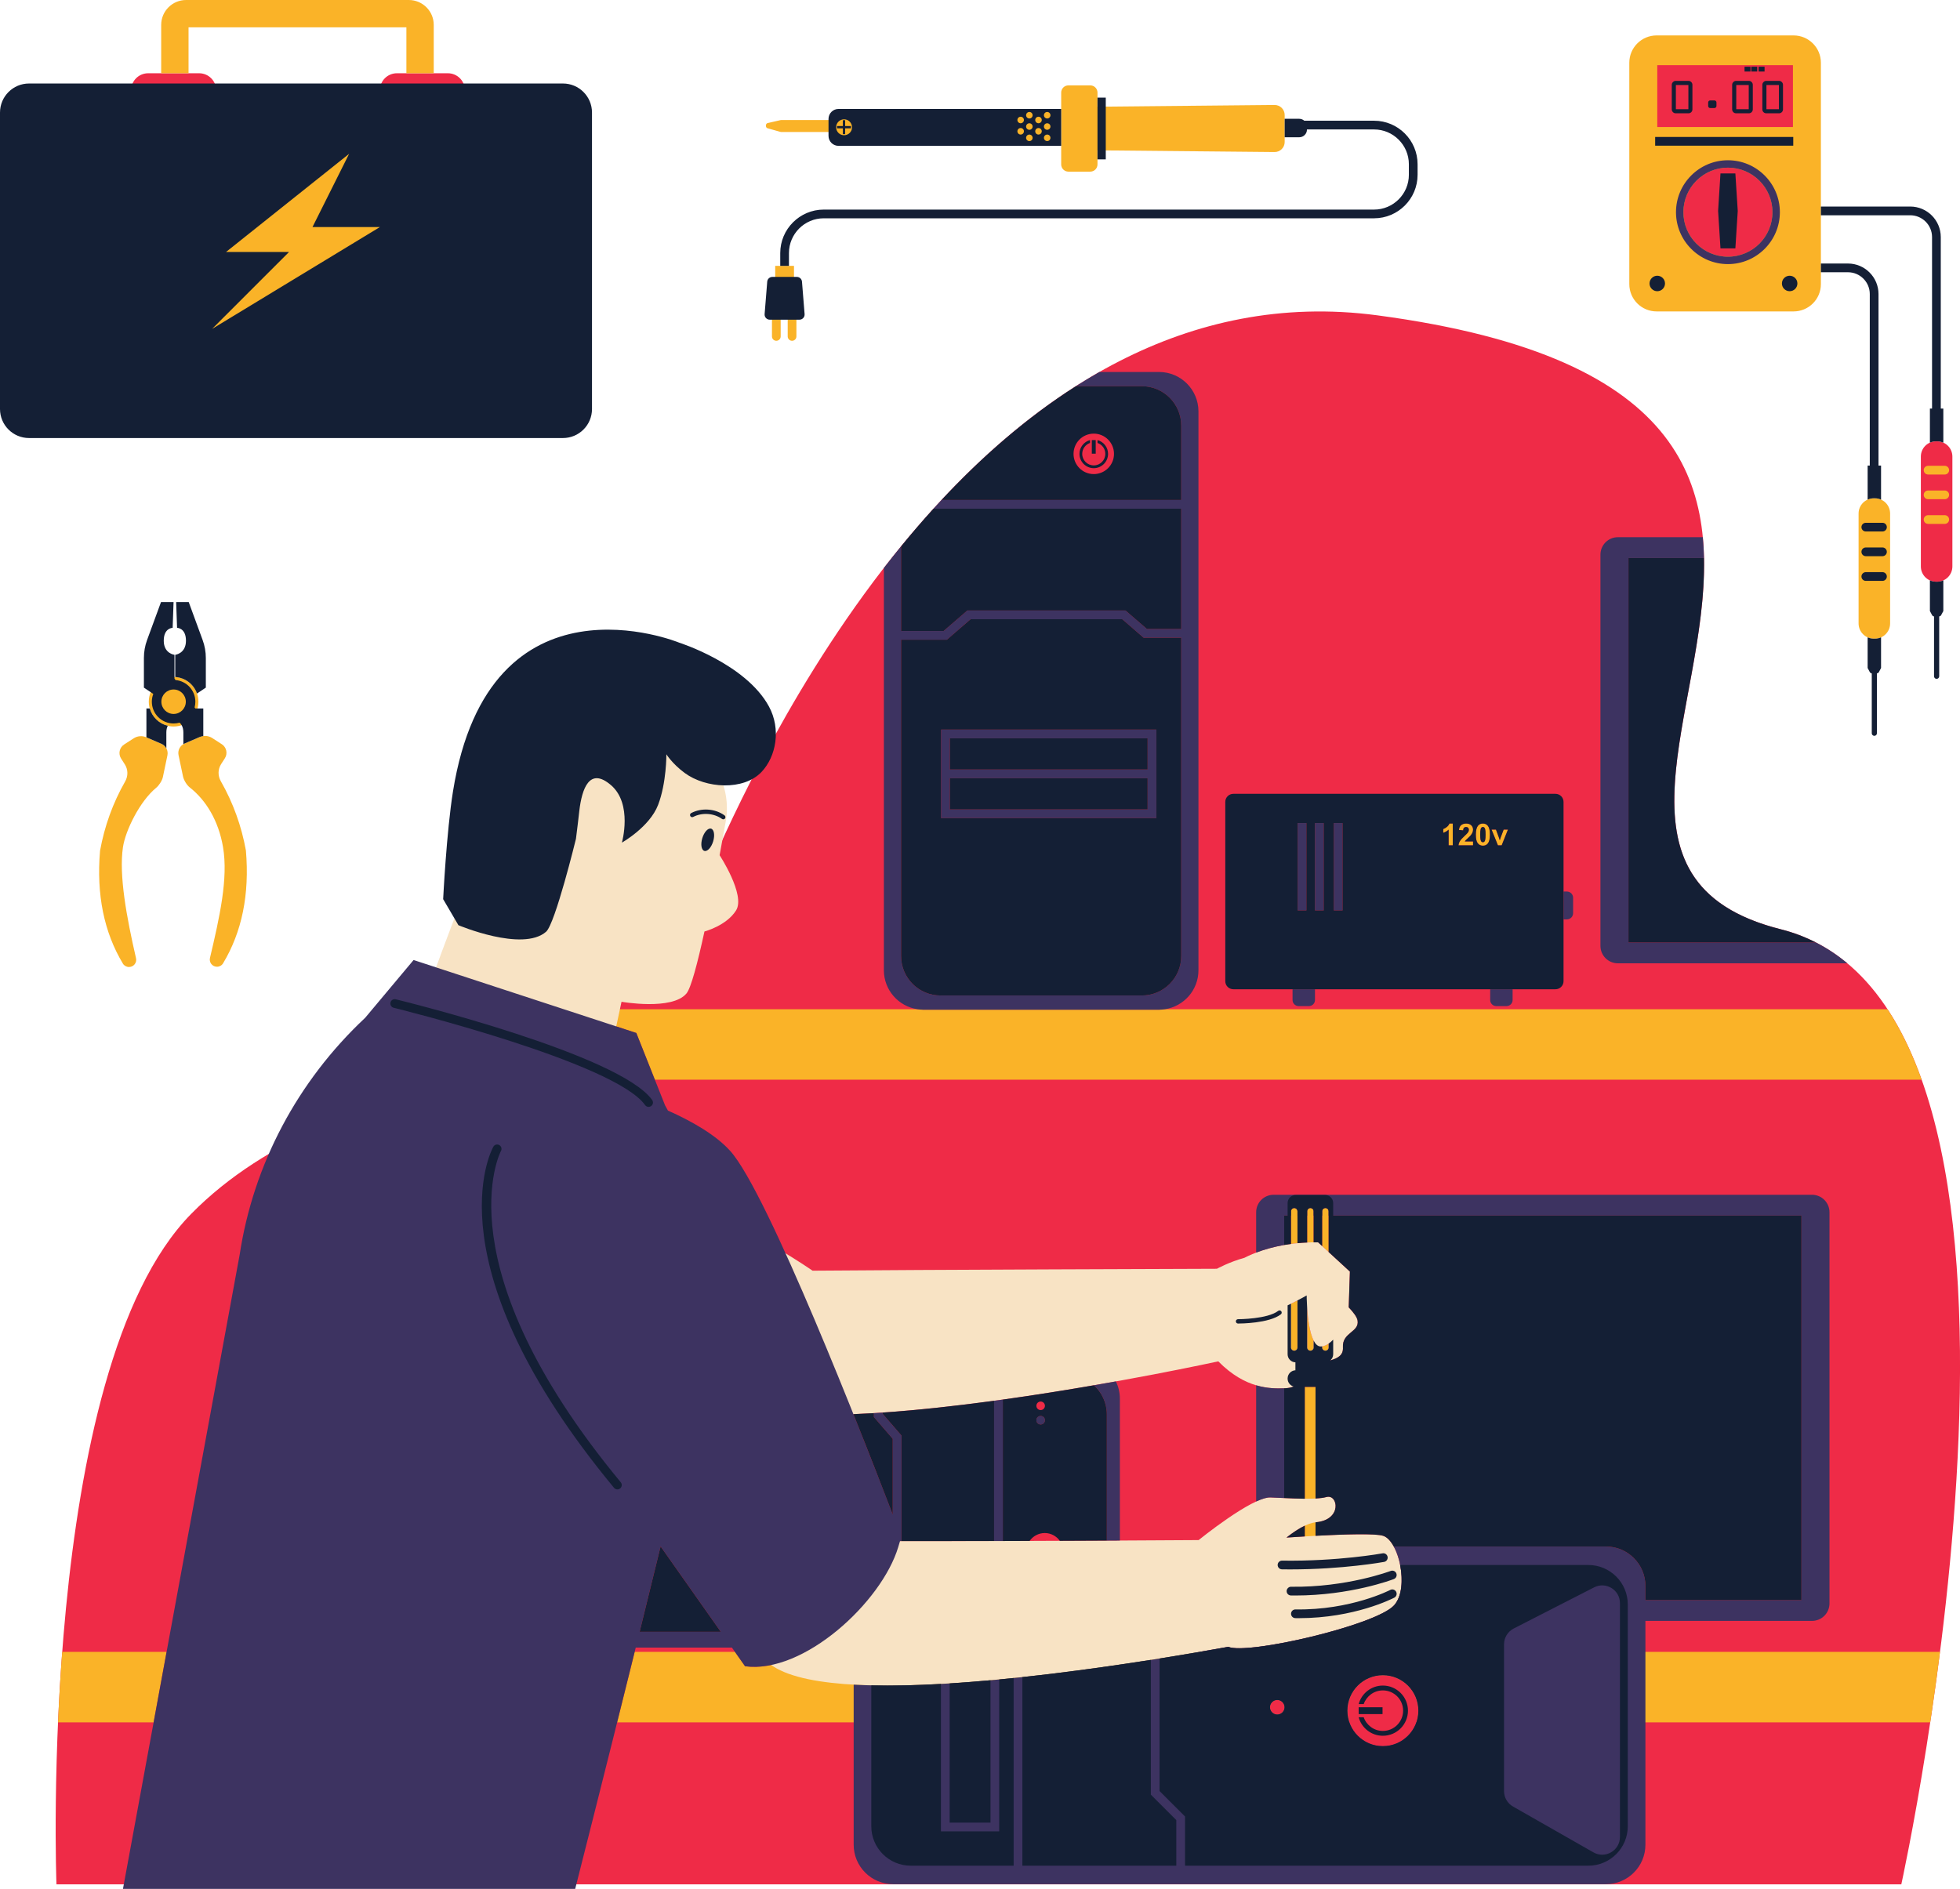 <?xml version="1.0" encoding="UTF-8"?><svg xmlns="http://www.w3.org/2000/svg" xmlns:xlink="http://www.w3.org/1999/xlink" height="475.1" preserveAspectRatio="xMidYMid meet" version="1.0" viewBox="0.0 0.0 492.9 475.1" width="492.9" zoomAndPan="magnify"><defs><clipPath id="a"><path d="M 14 15 L 492.91 15 L 492.91 474 L 14 474 Z M 14 15"/></clipPath><clipPath id="b"><path d="M 30 40 L 465 40 L 465 475.129 L 30 475.129 Z M 30 40"/></clipPath></defs><g><g clip-path="url(#a)" id="change1_1"><path d="M 434.539 65.668 C 427.758 65.668 422.242 60.152 422.242 53.371 C 422.242 46.59 427.758 41.074 434.539 41.074 C 441.32 41.074 446.836 46.59 446.836 53.371 C 446.836 60.152 441.32 65.668 434.539 65.668 Z M 99.812 30.684 L 112.633 30.684 C 114.992 30.684 116.906 28.77 116.906 26.406 L 116.906 22.703 C 116.906 20.34 114.992 18.426 112.633 18.426 L 99.812 18.426 C 97.449 18.426 95.535 20.34 95.535 22.703 L 95.535 26.406 C 95.535 28.77 97.449 30.684 99.812 30.684 Z M 37.258 30.684 L 50.078 30.684 C 52.441 30.684 54.355 28.77 54.355 26.406 L 54.355 22.703 C 54.355 20.34 52.441 18.426 50.078 18.426 L 37.258 18.426 C 34.895 18.426 32.98 20.34 32.98 22.703 L 32.98 26.406 C 32.98 28.77 34.895 30.684 37.258 30.684 Z M 486.887 146.32 L 487.152 146.32 C 489.27 146.32 490.984 144.602 490.984 142.484 L 490.984 114.84 C 490.984 112.723 489.27 111.008 487.152 111.008 L 486.887 111.008 C 484.77 111.008 483.055 112.723 483.055 114.84 L 483.055 142.484 C 483.055 144.602 484.77 146.32 486.887 146.32 Z M 447.785 233.738 C 368.895 213.898 506.164 100.617 346.418 79.324 C 249.789 66.449 193.48 184.539 179.273 216.547 C 152.887 275.988 86.75 265.906 48.027 305.391 C 9.305 344.875 14.199 473.992 14.199 473.992 L 478.141 473.992 C 478.141 473.992 526.672 253.578 447.785 233.738 Z M 451.98 33.047 L 415.672 33.047 L 415.672 15.293 L 451.98 15.293 L 451.98 33.047" fill="#ef2b47"/></g><g id="change2_1"><path d="M 102.812 0 L 46.801 0 C 43.34 0 40.535 2.805 40.535 6.266 L 40.535 18.426 L 47.414 18.426 L 47.414 6.879 L 102.199 6.879 L 102.199 18.426 L 109.078 18.426 L 109.078 6.266 C 109.078 2.805 106.273 0 102.812 0 Z M 330.668 401.246 L 333.23 395.273 L 330.828 389.297 L 330.828 348.852 L 328.125 348.852 L 328.125 389.297 L 325.727 395.273 L 328.289 401.246 Z M 330.355 312.492 L 330.355 304.668 C 330.355 304.223 329.992 303.859 329.547 303.859 L 329.531 303.859 C 329.086 303.859 328.723 304.223 328.723 304.668 L 328.723 312.531 C 328.852 312.527 328.977 312.527 329.105 312.523 C 329.398 312.512 329.695 312.504 329.988 312.504 C 330.109 312.5 330.234 312.496 330.355 312.492 Z M 325.969 312.734 C 326.074 312.727 326.184 312.707 326.289 312.699 L 326.289 304.668 C 326.289 304.223 325.93 303.859 325.48 303.859 L 325.465 303.859 C 325.02 303.859 324.656 304.223 324.656 304.668 L 324.656 312.891 C 324.836 312.867 325.012 312.852 325.188 312.828 C 325.449 312.797 325.707 312.766 325.969 312.734 Z M 334.125 304.668 C 334.125 304.223 333.766 303.859 333.316 303.859 L 333.301 303.859 C 332.855 303.859 332.492 304.223 332.492 304.668 L 332.492 313.43 L 334.125 314.934 Z M 328.723 328.941 L 328.723 338.938 C 328.723 339.387 329.086 339.746 329.531 339.746 L 329.547 339.746 C 329.992 339.746 330.355 339.387 330.355 338.938 L 330.355 337.207 C 330.098 336.707 329.875 336.102 329.688 335.438 C 329.125 333.441 328.852 330.906 328.723 328.938 Z M 324.656 338.938 C 324.656 339.387 325.02 339.746 325.465 339.746 L 325.48 339.746 C 325.93 339.746 326.289 339.387 326.289 338.938 L 326.289 327.113 C 326.203 327.156 326.109 327.203 326.02 327.25 C 325.895 327.316 325.77 327.379 325.637 327.445 C 325.441 327.547 325.234 327.648 325.02 327.754 C 324.941 327.793 324.863 327.832 324.781 327.871 C 324.738 327.895 324.699 327.914 324.656 327.934 Z M 333.316 339.746 C 333.766 339.746 334.125 339.387 334.125 338.938 L 334.125 337.965 C 333.594 338.34 333.047 338.578 332.492 338.648 L 332.492 338.938 C 332.492 339.387 332.855 339.746 333.301 339.746 Z M 416.77 31.953 L 450.887 31.953 L 450.887 16.391 L 416.77 16.391 Z M 445.738 53.371 C 445.738 47.184 440.723 42.172 434.539 42.172 C 428.352 42.172 423.336 47.184 423.336 53.371 C 423.336 59.559 428.352 64.57 434.539 64.57 C 440.723 64.57 445.738 59.559 445.738 53.371 Z M 409.738 71.465 L 409.738 15.781 C 409.738 11.988 412.812 8.91 416.609 8.91 L 451.043 8.91 C 454.84 8.91 457.918 11.988 457.918 15.781 L 457.918 71.465 C 457.918 75.262 454.84 78.336 451.043 78.336 L 416.609 78.336 C 412.812 78.336 409.738 75.262 409.738 71.465 Z M 484.875 119.359 L 489.062 119.359 C 489.672 119.359 490.16 118.871 490.16 118.262 C 490.16 117.656 489.672 117.168 489.062 117.168 L 484.875 117.168 C 484.27 117.168 483.777 117.656 483.777 118.262 C 483.777 118.871 484.27 119.359 484.875 119.359 Z M 489.062 123.379 L 484.875 123.379 C 484.27 123.379 483.777 123.867 483.777 124.473 C 483.777 125.078 484.27 125.57 484.875 125.57 L 489.062 125.57 C 489.672 125.57 490.16 125.078 490.16 124.473 C 490.16 123.867 489.672 123.379 489.062 123.379 Z M 489.062 129.586 L 484.875 129.586 C 484.27 129.586 483.777 130.078 483.777 130.684 C 483.777 131.289 484.27 131.781 484.875 131.781 L 489.062 131.781 C 489.672 131.781 490.16 131.289 490.16 130.684 C 490.16 130.078 489.672 129.586 489.062 129.586 Z M 471.227 160.652 L 471.488 160.652 C 473.605 160.652 475.324 158.934 475.324 156.816 L 475.324 129.172 C 475.324 127.055 473.605 125.34 471.488 125.34 L 471.227 125.34 C 469.109 125.34 467.395 127.055 467.395 129.172 L 467.395 156.816 C 467.395 158.934 469.109 160.652 471.227 160.652 Z M 40.586 187.09 L 36.773 185.449 C 35.746 185.008 34.57 185.105 33.633 185.711 L 31.223 187.262 C 30.031 188.027 29.688 189.613 30.453 190.805 L 31.387 192.262 C 32.223 193.559 32.246 195.207 31.48 196.551 C 28.371 202 26.281 207.816 25.16 213.992 C 24.215 225.094 26.184 234.523 30.902 242.379 C 31.223 242.918 31.816 243.238 32.441 243.238 C 33.605 243.238 34.465 242.164 34.207 241.031 C 31.82 230.664 29.883 220.129 30.918 213.117 C 31.543 208.902 35.145 201.547 39.289 198.145 C 40.004 197.555 40.77 196.363 40.961 195.457 L 42.102 190.008 C 42.352 188.801 41.719 187.578 40.586 187.09 Z M 55.52 196.48 C 54.754 195.141 54.777 193.492 55.613 192.191 L 56.547 190.738 C 57.312 189.547 56.969 187.961 55.777 187.195 L 53.367 185.641 C 52.43 185.039 51.254 184.941 50.227 185.383 L 46.414 187.023 C 45.281 187.512 44.648 188.73 44.898 189.938 L 46.027 195.32 C 46.219 196.246 46.98 197.492 47.727 198.074 C 51.824 201.293 54.953 206.441 56.082 213.051 C 57.43 220.941 55.227 230.699 52.805 240.953 C 52.535 242.086 53.395 243.172 54.559 243.172 C 55.188 243.172 55.777 242.852 56.098 242.312 C 60.816 234.457 62.789 225.023 61.84 213.922 C 60.719 207.75 58.629 201.93 55.52 196.48 Z M 49.895 176.508 C 49.895 173.062 47.102 170.27 43.656 170.27 C 40.211 170.27 37.418 173.062 37.418 176.508 C 37.418 179.953 40.211 182.746 43.656 182.746 C 47.102 182.746 49.895 179.953 49.895 176.508 Z M 199.188 85.719 C 199.793 85.719 200.281 85.23 200.281 84.621 L 200.281 77.605 C 200.281 77 199.793 76.512 199.188 76.512 C 198.582 76.512 198.09 77 198.09 77.605 L 198.09 84.621 C 198.09 85.23 198.582 85.719 199.188 85.719 Z M 194.133 77.605 L 194.133 84.621 C 194.133 85.23 194.621 85.719 195.227 85.719 C 195.832 85.719 196.324 85.23 196.324 84.621 L 196.324 77.605 C 196.324 77 195.832 76.512 195.227 76.512 C 194.621 76.512 194.133 77 194.133 77.605 Z M 199.672 66.871 L 194.949 66.871 L 194.949 72.43 L 199.672 72.43 Z M 268.684 43.172 L 274.184 43.172 C 275.184 43.172 275.996 42.359 275.996 41.359 L 275.996 37.816 L 320.523 38.242 C 321.926 38.258 323.07 37.125 323.07 35.723 L 323.07 28.926 C 323.07 27.527 321.926 26.395 320.523 26.406 L 275.996 26.836 L 275.996 23.289 C 275.996 22.289 275.184 21.477 274.184 21.477 L 268.684 21.477 C 267.68 21.477 266.867 22.289 266.867 23.289 L 266.867 41.359 C 266.867 42.359 267.68 43.172 268.684 43.172 Z M 193.008 32.258 L 196.262 33.172 C 196.34 33.195 196.422 33.207 196.504 33.207 L 209.371 33.207 L 209.371 30.195 L 196.48 30.195 C 196.414 30.195 196.348 30.199 196.281 30.215 L 193.027 30.961 C 192.477 31.086 192.461 32.105 193.008 32.258 Z M 14.594 433.234 L 38.633 433.234 L 41.895 415.508 L 15.645 415.508 C 15.18 421.691 14.84 427.645 14.594 433.234 Z M 319.375 429.438 C 319.375 430.445 320.199 431.27 321.203 431.27 C 322.211 431.27 323.035 430.445 323.035 429.438 C 323.035 428.43 322.211 427.609 321.203 427.609 C 320.199 427.609 319.375 428.43 319.375 429.438 Z M 202.617 415.508 L 487.879 415.508 C 487.086 421.758 486.25 427.699 485.418 433.234 L 356.188 433.234 C 356.508 432.312 356.691 431.328 356.691 430.297 C 356.691 425.367 352.691 421.371 347.762 421.371 C 342.828 421.371 338.832 425.367 338.832 430.297 C 338.832 431.328 339.016 432.312 339.336 433.234 L 155.199 433.234 C 156.609 427.598 158.094 421.633 159.609 415.508 L 184.82 415.508 L 187.363 419.121 C 192.16 419.777 197.48 418.285 202.617 415.508 Z M 164.688 271.586 L 483.258 271.586 C 480.918 265.012 478.078 259.047 474.672 253.859 L 292.953 253.859 C 292.465 253.93 291.969 253.98 291.461 253.98 L 232.203 253.98 C 231.699 253.98 231.203 253.93 230.715 253.859 L 147.566 253.859 C 146.918 254.285 146.262 254.695 145.605 255.109 L 160.023 259.832 Z M 377.641 212.629 L 379.211 208.68 L 378.137 208.68 L 377.383 210.695 C 377.344 210.809 377.309 210.918 377.273 211.031 C 377.258 211.086 377.223 211.199 377.164 211.367 L 376.949 210.695 L 376.203 208.68 L 375.105 208.68 L 376.699 212.629 Z M 372.238 209.938 C 372.238 210.578 372.273 211.02 372.336 211.258 C 372.402 211.5 372.48 211.656 372.578 211.738 C 372.68 211.816 372.789 211.855 372.918 211.855 C 373.043 211.855 373.156 211.816 373.258 211.734 C 373.355 211.656 373.43 211.512 373.484 211.301 C 373.559 211.035 373.594 210.578 373.594 209.938 C 373.594 209.301 373.562 208.859 373.496 208.621 C 373.434 208.379 373.352 208.219 373.254 208.141 C 373.156 208.059 373.043 208.02 372.918 208.02 C 372.789 208.02 372.676 208.059 372.578 208.141 C 372.48 208.219 372.402 208.363 372.348 208.574 C 372.277 208.844 372.238 209.301 372.238 209.938 Z M 371.633 212.109 C 371.309 211.703 371.145 210.977 371.145 209.93 C 371.145 208.902 371.324 208.16 371.68 207.711 C 371.977 207.336 372.387 207.152 372.918 207.152 C 373.445 207.152 373.859 207.34 374.156 207.719 C 374.512 208.164 374.688 208.906 374.688 209.938 C 374.688 210.973 374.512 211.715 374.152 212.164 C 373.855 212.539 373.445 212.723 372.918 212.723 C 372.387 212.723 371.957 212.52 371.633 212.109 Z M 368.309 210.277 C 367.723 210.82 367.332 211.258 367.133 211.586 C 366.934 211.914 366.816 212.262 366.773 212.629 L 370.441 212.629 L 370.441 211.66 L 368.363 211.66 C 368.418 211.566 368.488 211.469 368.578 211.367 C 368.668 211.27 368.875 211.066 369.207 210.766 C 369.535 210.465 369.766 210.23 369.891 210.07 C 370.082 209.828 370.223 209.594 370.309 209.371 C 370.398 209.148 370.441 208.914 370.441 208.672 C 370.441 208.238 370.285 207.875 369.98 207.586 C 369.672 207.297 369.25 207.152 368.711 207.152 C 368.219 207.152 367.809 207.277 367.48 207.527 C 367.156 207.777 366.961 208.191 366.898 208.766 L 367.941 208.871 C 367.961 208.566 368.035 208.348 368.164 208.215 C 368.293 208.086 368.465 208.02 368.684 208.02 C 368.906 208.02 369.078 208.082 369.203 208.207 C 369.328 208.332 369.391 208.512 369.391 208.746 C 369.391 208.957 369.32 209.168 369.176 209.383 C 369.07 209.539 368.781 209.84 368.309 210.277 Z M 364.301 212.629 L 365.344 212.629 L 365.344 207.152 L 364.496 207.152 C 364.379 207.484 364.156 207.773 363.84 208.023 C 363.52 208.273 363.223 208.441 362.949 208.531 L 362.949 209.48 C 363.469 209.312 363.918 209.047 364.301 208.688 Z M 88.777 39.184 L 87.113 37.836 L 53.707 64.48 L 70.039 64.48 L 52.566 81.953 L 53.91 83.664 L 99.457 56.023 L 80.359 56.023 Z M 212.27 34.566 C 213.676 34.566 214.82 33.422 214.82 32.016 C 214.82 30.609 213.676 29.465 212.27 29.465 C 210.863 29.465 209.719 30.609 209.719 32.016 C 209.719 33.422 210.863 34.566 212.27 34.566 Z M 256.676 34.395 C 257.43 34.395 258.043 33.781 258.043 33.023 C 258.043 32.973 258.02 32.926 258.012 32.871 C 258.25 33.066 258.535 33.195 258.863 33.195 C 259.246 33.195 259.59 33.035 259.84 32.785 C 259.824 32.867 259.789 32.941 259.789 33.023 C 259.789 33.781 260.402 34.395 261.156 34.395 C 261.914 34.395 262.527 33.781 262.527 33.023 C 262.527 32.973 262.504 32.926 262.496 32.871 C 262.73 33.066 263.02 33.195 263.348 33.195 C 264.102 33.195 264.715 32.582 264.715 31.828 C 264.715 31.07 264.102 30.457 263.348 30.457 C 262.594 30.457 261.977 31.07 261.977 31.828 C 261.977 31.879 262.004 31.926 262.008 31.977 C 261.773 31.785 261.484 31.656 261.156 31.656 C 260.777 31.656 260.434 31.816 260.184 32.066 C 260.199 31.988 260.234 31.91 260.234 31.828 C 260.234 31.07 259.617 30.457 258.863 30.457 C 258.109 30.457 257.492 31.07 257.492 31.828 C 257.492 31.879 257.52 31.926 257.523 31.977 C 257.289 31.785 257 31.656 256.676 31.656 C 255.922 31.656 255.305 32.27 255.305 33.023 C 255.305 33.781 255.922 34.395 256.676 34.395 Z M 256.676 31.551 C 257.43 31.551 258.043 30.938 258.043 30.184 C 258.043 30.129 258.02 30.086 258.012 30.031 C 258.25 30.223 258.535 30.355 258.863 30.355 C 259.246 30.355 259.59 30.195 259.84 29.941 C 259.824 30.023 259.789 30.098 259.789 30.184 C 259.789 30.938 260.402 31.551 261.156 31.551 C 261.914 31.551 262.527 30.938 262.527 30.184 C 262.527 30.129 262.504 30.086 262.496 30.031 C 262.73 30.223 263.02 30.355 263.348 30.355 C 264.102 30.355 264.715 29.742 264.715 28.984 C 264.715 28.23 264.102 27.617 263.348 27.617 C 262.594 27.617 261.977 28.23 261.977 28.984 C 261.977 29.039 262.004 29.086 262.008 29.137 C 261.773 28.945 261.484 28.812 261.156 28.812 C 260.777 28.812 260.434 28.973 260.184 29.227 C 260.199 29.145 260.234 29.07 260.234 28.984 C 260.234 28.23 259.617 27.617 258.863 27.617 C 258.109 27.617 257.492 28.23 257.492 28.984 C 257.492 29.039 257.52 29.086 257.523 29.137 C 257.289 28.945 257 28.812 256.676 28.812 C 255.922 28.812 255.305 29.43 255.305 30.184 C 255.305 30.938 255.922 31.551 256.676 31.551 Z M 258.863 33.301 C 258.109 33.301 257.492 33.914 257.492 34.668 C 257.492 35.422 258.109 36.039 258.863 36.039 C 259.617 36.039 260.234 35.422 260.234 34.668 C 260.234 33.914 259.617 33.301 258.863 33.301 Z M 264.715 34.668 C 264.715 35.422 264.102 36.039 263.348 36.039 C 262.594 36.039 261.977 35.422 261.977 34.668 C 261.977 33.914 262.594 33.301 263.348 33.301 C 264.102 33.301 264.715 33.914 264.715 34.668" fill="#fab328"/></g><g id="change3_1"><path d="M 350.598 403.793 C 346.027 408.832 313.699 416.324 308.887 414.242 C 281.289 419.23 211.711 430.352 194.461 419.164 C 172.801 405.117 178.633 380.824 178.633 380.824 C 204.66 357.703 219.094 387.609 219.094 387.609 C 238.461 387.746 281.23 387.516 301.426 387.391 C 301.426 387.391 314.867 376.496 319.484 376.66 C 324.098 376.824 330.641 377.367 333.566 376.559 C 336.488 375.746 337.605 382.25 330.992 382.902 C 328.684 383.129 326.098 384.734 323.523 386.758 C 332.59 386.148 345.379 385.48 347.875 386.328 C 351.82 387.668 354.48 399.508 350.598 403.793 Z M 149.848 282.117 L 107.195 250.062 C 107.195 250.062 131.766 181.57 139.559 176.414 C 144.246 173.309 159.742 179.688 171.336 185.258 C 179.383 189.125 184.043 197.988 182.52 206.566 C 182.047 209.234 181.523 212.133 180.969 215.117 C 180.973 215.121 187.523 225.113 185.113 228.992 C 182.703 232.863 177.172 234.301 177.156 234.305 C 175.43 242.246 173.773 248.523 172.633 249.895 C 169.031 254.23 156.301 251.984 156.301 251.984 Z M 334.125 338.938 C 334.125 339.387 333.766 339.746 333.316 339.746 L 333.301 339.746 C 332.855 339.746 332.492 339.387 332.492 338.938 L 332.492 338.668 C 332.551 338.66 332.613 338.645 332.672 338.633 C 332.723 338.621 332.773 338.613 332.824 338.598 C 333.008 338.551 333.188 338.488 333.367 338.406 C 333.41 338.387 333.449 338.367 333.492 338.344 C 333.652 338.266 333.816 338.172 333.977 338.066 C 334.008 338.043 334.043 338.023 334.078 338 C 334.094 337.992 334.109 337.98 334.125 337.969 Z M 329.547 339.746 L 329.531 339.746 C 329.086 339.746 328.723 339.387 328.723 338.938 L 328.723 328.941 C 328.898 331.562 329.324 335.199 330.355 337.207 L 330.355 338.938 C 330.355 339.387 329.992 339.746 329.547 339.746 Z M 326.289 338.938 C 326.289 339.387 325.93 339.746 325.48 339.746 L 325.465 339.746 C 325.02 339.746 324.656 339.387 324.656 338.938 L 324.656 327.934 C 324.66 327.934 324.664 327.93 324.664 327.93 C 325.262 327.641 325.801 327.367 326.285 327.113 C 326.285 327.113 326.289 327.113 326.289 327.113 Z M 306.375 342.43 C 313.188 349.355 319.512 349.379 323.285 349.191 C 327.062 349 327.656 346.387 330.109 344.102 C 332.562 341.816 337.961 342.734 337.723 338.91 C 337.484 335.094 341.93 335.125 341.395 332.121 C 341.246 331.289 340.414 330.152 339.176 328.848 L 339.473 319.855 L 331.488 312.504 C 324.867 312.344 318 313.789 312.961 316.379 C 309.078 317.453 306.035 319.141 306.035 319.141 C 306.027 319.141 230.215 319.391 204.344 319.625 C 204.344 319.625 146.051 279.059 142.062 313.398 C 140.5 326.867 158.52 337.848 180.637 351.52 C 202.75 365.188 306.375 342.43 306.375 342.43" fill="#f8e3c4"/></g><g clip-path="url(#b)" id="change4_1"><path d="M 160.859 410.457 C 160.848 410.508 160.836 410.559 160.82 410.605 C 162.586 403.473 164.375 396.184 166.129 388.977 L 181.262 410.457 Z M 226.336 387.645 C 226.461 387.645 226.574 387.645 226.699 387.645 L 226.699 361.098 L 221.965 355.625 L 221.965 355.316 C 221.23 355.363 220.5 355.414 219.773 355.457 L 219.773 356.441 L 224.508 361.914 L 224.508 380.98 C 217.188 361.852 193.074 299.945 183.629 289.496 C 180.059 285.543 174.234 282.145 167.969 279.348 C 167.516 278.516 167.254 278.051 167.254 278.051 L 160.023 259.832 L 104.008 241.48 L 91.836 256.012 C 74.82 271.949 63.719 292.906 60.27 315.609 L 30.926 475.129 L 144.648 475.129 C 144.648 475.129 151.836 446.914 159.887 414.391 C 159.883 414.402 159.883 414.414 159.879 414.426 L 184.059 414.426 L 182.891 412.77 L 187.363 419.121 C 202.094 421.137 221.746 402.984 225.895 389.125 Z M 434.539 42.172 C 440.723 42.172 445.738 47.184 445.738 53.371 C 445.738 59.559 440.723 64.57 434.539 64.57 C 428.352 64.57 423.336 59.559 423.336 53.371 C 423.336 47.184 428.352 42.172 434.539 42.172 Z M 434.539 66.434 C 441.742 66.434 447.602 60.574 447.602 53.371 C 447.602 46.168 441.742 40.309 434.539 40.309 C 427.336 40.309 421.477 46.168 421.477 53.371 C 421.477 60.574 427.336 66.434 434.539 66.434 Z M 402.477 237.918 L 402.477 139.52 C 402.477 137.094 404.441 135.125 406.867 135.125 L 428.223 135.125 C 428.391 136.859 428.484 138.609 428.523 140.367 L 409.523 140.367 L 409.523 237.07 L 456.668 237.07 C 459.496 238.516 462.121 240.273 464.559 242.309 L 406.867 242.309 C 404.441 242.309 402.477 240.344 402.477 237.918 Z M 347.762 439.227 C 342.828 439.227 338.832 435.23 338.832 430.297 C 338.832 425.367 342.828 421.371 347.762 421.371 C 352.691 421.371 356.691 425.367 356.691 430.297 C 356.691 435.23 352.691 439.227 347.762 439.227 Z M 321.203 431.27 C 320.199 431.27 319.375 430.445 319.375 429.438 C 319.375 428.43 320.199 427.609 321.203 427.609 C 322.211 427.609 323.035 428.43 323.035 429.438 C 323.035 430.445 322.211 431.27 321.203 431.27 Z M 455.688 300.531 L 320.289 300.531 C 317.863 300.531 315.898 302.5 315.898 304.922 L 315.898 315.074 C 318.074 314.246 320.461 313.598 322.949 313.16 L 322.949 305.773 L 324.656 305.773 L 324.656 304.668 C 324.656 304.223 325.02 303.859 325.465 303.859 L 325.48 303.859 C 325.93 303.859 326.289 304.223 326.289 304.668 L 326.289 305.773 L 328.723 305.773 L 328.723 304.668 C 328.723 304.223 329.086 303.859 329.531 303.859 L 329.547 303.859 C 329.992 303.859 330.355 304.223 330.355 304.668 L 330.355 305.773 L 332.492 305.773 L 332.492 304.668 C 332.492 304.223 332.855 303.859 333.301 303.859 L 333.316 303.859 C 333.766 303.859 334.125 304.223 334.125 304.668 L 334.125 305.773 L 453.027 305.773 L 453.027 402.477 L 413.789 402.477 L 413.789 398.934 C 413.789 393.453 409.348 389.008 403.863 389.008 L 350.504 389.008 C 352.473 392.613 353.305 398.844 351.48 402.477 L 351.461 402.477 C 351.215 402.957 350.941 403.414 350.598 403.793 C 350.457 403.949 350.289 404.105 350.098 404.262 C 350.008 404.34 349.895 404.418 349.789 404.496 C 349.68 404.578 349.578 404.66 349.457 404.742 C 349.305 404.848 349.129 404.953 348.957 405.059 C 348.863 405.117 348.781 405.172 348.684 405.23 C 348.469 405.355 348.234 405.48 347.996 405.609 C 347.926 405.645 347.859 405.684 347.785 405.723 C 347.512 405.863 347.223 406.008 346.922 406.148 C 346.871 406.172 346.828 406.195 346.781 406.219 C 346.453 406.371 346.105 406.527 345.746 406.684 C 345.723 406.691 345.699 406.703 345.672 406.715 C 345.301 406.875 344.91 407.035 344.512 407.199 C 344.492 407.203 344.477 407.211 344.461 407.215 C 344.055 407.379 343.637 407.539 343.207 407.703 C 332.016 411.891 312.539 415.82 308.887 414.242 C 287.926 418.031 242.754 425.355 214.68 423.758 L 214.68 464.016 C 214.68 469.496 219.121 473.941 224.605 473.941 L 403.863 473.941 C 409.348 473.941 413.789 469.496 413.789 464.016 L 413.789 407.715 L 455.688 407.715 C 458.113 407.715 460.078 405.75 460.078 403.324 L 460.078 304.922 C 460.078 302.5 458.113 300.531 455.688 300.531 Z M 319.484 376.66 C 318.574 376.625 317.32 377.027 315.898 377.684 L 315.898 348.457 C 318.664 349.277 321.086 349.285 322.949 349.207 L 322.949 376.812 C 321.734 376.758 320.555 376.695 319.484 376.66 Z M 337.621 229.004 L 335.438 229.004 L 335.438 207.031 L 337.621 207.031 Z M 332.879 229.004 L 330.691 229.004 L 330.691 207.031 L 332.879 207.031 Z M 328.531 229.004 L 326.344 229.004 L 326.344 207.031 L 328.531 207.031 Z M 394.039 231.266 L 393.199 231.266 L 393.199 224.254 L 394.039 224.254 C 394.906 224.254 395.605 224.957 395.605 225.82 L 395.605 229.699 C 395.605 230.562 394.906 231.266 394.039 231.266 Z M 374.75 251.547 L 374.75 248.961 C 374.75 248.918 374.762 248.879 374.766 248.836 L 380.379 248.836 C 380.383 248.879 380.391 248.918 380.391 248.961 L 380.391 251.547 C 380.391 252.387 379.707 253.07 378.863 253.07 L 376.277 253.07 C 375.434 253.07 374.75 252.387 374.75 251.547 Z M 325.051 251.547 L 325.051 248.961 C 325.051 248.918 325.059 248.879 325.062 248.836 L 330.68 248.836 C 330.684 248.879 330.691 248.918 330.691 248.961 L 330.691 251.547 C 330.691 252.387 330.008 253.07 329.164 253.07 L 326.578 253.07 C 325.734 253.07 325.051 252.387 325.051 251.547 Z M 261.703 356.164 C 262.297 356.164 262.777 356.645 262.777 357.238 C 262.777 357.828 262.297 358.309 261.703 358.309 C 261.109 358.309 260.629 357.828 260.629 357.238 C 260.629 356.645 261.109 356.164 261.703 356.164 Z M 249.992 387.629 L 249.992 352.348 C 250.727 352.246 251.461 352.148 252.188 352.047 L 252.188 387.625 C 251.453 387.625 250.723 387.629 249.992 387.629 Z M 278.348 387.52 L 278.348 355.777 C 278.348 352.871 277.094 350.266 275.102 348.449 C 277 348.125 278.84 347.797 280.621 347.48 C 281.258 348.789 281.625 350.254 281.625 351.809 L 281.625 387.5 C 280.547 387.508 279.453 387.516 278.348 387.52 Z M 288.602 193.559 L 238.855 193.559 L 238.855 185.711 L 288.602 185.711 Z M 288.602 203.598 L 238.855 203.598 L 238.855 195.75 L 288.602 195.75 Z M 290.797 195.75 L 290.797 183.52 L 236.664 183.52 L 236.664 205.789 L 290.797 205.789 Z M 226.605 160.914 L 238.117 160.914 L 244.086 155.754 L 282.223 155.754 L 287.602 160.406 L 297.059 160.406 L 297.059 240.48 C 297.059 245.965 292.613 250.406 287.133 250.406 L 236.531 250.406 C 231.051 250.406 226.605 245.965 226.605 240.48 Z M 230.715 253.859 C 231.203 253.93 231.699 253.98 232.203 253.98 L 291.461 253.98 C 291.969 253.98 292.465 253.93 292.953 253.859 C 297.727 253.137 301.387 249.027 301.387 244.055 L 301.387 103.492 C 301.387 98.008 296.945 93.566 291.461 93.566 L 276.5 93.566 C 274.488 94.711 272.504 95.895 270.555 97.141 L 287.133 97.141 C 292.613 97.141 297.059 101.582 297.059 107.066 L 297.059 125.766 L 236.766 125.766 C 236.09 126.492 235.41 127.223 234.742 127.957 L 297.059 127.957 L 297.059 158.211 L 288.418 158.211 L 283.039 153.562 L 243.27 153.562 L 237.301 158.723 L 226.605 158.723 L 226.605 137.414 C 225.133 139.219 223.691 141.035 222.277 142.859 L 222.277 244.055 C 222.277 249.027 225.941 253.137 230.715 253.859" fill="#3d3361"/></g><g id="change5_1"><path d="M 162.219 277.961 C 162.434 278.262 162.77 278.422 163.113 278.422 C 163.332 278.422 163.555 278.355 163.75 278.215 C 164.242 277.863 164.355 277.18 164.004 276.688 C 155.844 265.242 101.82 251.922 99.523 251.359 C 98.934 251.215 98.344 251.578 98.199 252.168 C 98.055 252.754 98.414 253.348 99.004 253.492 C 99.559 253.629 154.523 267.172 162.219 277.961 Z M 349.621 399.926 C 349.527 399.98 339.691 405.059 325.785 404.832 C 325.777 404.832 325.773 404.832 325.766 404.832 C 325.168 404.832 324.68 405.312 324.672 405.91 C 324.66 406.516 325.145 407.016 325.754 407.023 C 326.047 407.027 326.34 407.031 326.629 407.031 C 340.637 407.031 350.23 402.082 350.641 401.871 C 351.176 401.59 351.383 400.926 351.105 400.391 C 350.82 399.855 350.16 399.645 349.621 399.926 Z M 351.156 395.777 C 350.938 395.215 350.305 394.934 349.738 395.148 C 349.629 395.188 338.672 399.328 324.676 399.129 C 324.117 399.105 323.57 399.605 323.562 400.211 C 323.551 400.816 324.035 401.312 324.641 401.324 C 325 401.328 325.359 401.332 325.711 401.332 C 339.602 401.332 350.074 397.367 350.527 397.195 C 351.09 396.977 351.371 396.344 351.156 395.777 Z M 322.398 392.559 C 321.801 392.559 321.312 393.039 321.305 393.637 C 321.297 394.242 321.777 394.742 322.383 394.75 C 323.082 394.762 323.773 394.766 324.453 394.766 C 337.773 394.766 347.969 392.898 348.074 392.879 C 348.672 392.77 349.062 392.199 348.953 391.602 C 348.844 391.004 348.266 390.605 347.676 390.723 C 347.566 390.746 336.488 392.766 322.414 392.559 C 322.41 392.559 322.406 392.559 322.398 392.559 Z M 125.98 289.516 C 126.273 288.984 126.082 288.32 125.555 288.023 C 125.023 287.73 124.355 287.922 124.062 288.453 C 123.395 289.648 108.273 318.457 154.414 374.246 C 154.633 374.508 154.945 374.641 155.262 374.641 C 155.508 374.641 155.758 374.559 155.961 374.391 C 156.426 374.004 156.492 373.312 156.105 372.848 C 111.039 318.359 125.824 289.797 125.98 289.516 Z M 322.211 329.832 C 322.027 329.59 321.68 329.547 321.441 329.734 C 318.766 331.805 311.539 331.828 311.344 331.828 C 311.34 331.828 311.34 331.828 311.34 331.828 C 311.035 331.828 310.793 332.07 310.789 332.371 C 310.789 332.676 311.035 332.922 311.34 332.922 C 311.344 332.922 311.352 332.922 311.363 332.922 C 311.934 332.922 319.176 332.879 322.113 330.602 C 322.352 330.414 322.395 330.07 322.211 329.832 Z M 333.23 342.68 C 333.359 342.68 333.488 342.668 333.609 342.645 C 333.488 342.668 333.359 342.68 333.23 342.68 Z M 333.824 342.582 C 333.867 342.57 333.91 342.559 333.949 342.547 C 333.91 342.559 333.867 342.57 333.824 342.582 Z M 334.223 342.414 C 334.23 342.41 334.238 342.402 334.25 342.398 C 334.238 342.402 334.23 342.41 334.223 342.414 Z M 335.27 305.773 L 453.027 305.773 L 453.027 402.477 L 413.789 402.477 L 413.789 398.934 C 413.789 393.453 409.348 389.008 403.863 389.008 L 350.504 389.008 C 350.578 389.145 350.645 389.293 350.715 389.434 C 349.938 387.863 348.957 386.699 347.875 386.328 C 346.008 385.695 338.359 385.91 330.828 386.312 L 330.828 382.926 C 330.883 382.918 330.938 382.906 330.992 382.902 C 337.605 382.25 336.488 375.746 333.566 376.559 C 332.848 376.758 331.906 376.871 330.828 376.934 L 330.828 348.852 L 328.125 348.852 L 328.125 376.988 C 326.465 376.973 324.672 376.895 322.949 376.812 L 322.949 349.207 C 323.059 349.199 323.18 349.195 323.285 349.191 C 324.09 349.152 324.746 348.996 325.309 348.762 C 324.445 348.512 323.809 347.727 323.809 346.781 L 323.809 346.738 C 323.809 345.598 324.734 344.672 325.879 344.672 L 325.77 344.672 L 325.77 342.68 L 325.848 342.68 C 324.723 342.68 323.809 341.77 323.809 340.645 L 323.809 328.34 C 324.145 328.18 324.469 328.023 324.781 327.871 C 324.738 327.895 324.699 327.914 324.656 327.934 L 324.656 338.938 C 324.656 339.387 325.02 339.746 325.465 339.746 L 325.48 339.746 C 325.93 339.746 326.289 339.387 326.289 338.938 L 326.289 327.113 C 326.203 327.156 326.109 327.203 326.02 327.25 C 327.594 326.441 328.602 325.848 328.602 325.848 C 328.602 325.848 328.605 327.156 328.723 328.941 L 328.723 338.938 C 328.723 339.387 329.086 339.746 329.531 339.746 L 329.547 339.746 C 329.992 339.746 330.355 339.387 330.355 338.938 L 330.355 337.207 C 330.812 338.098 331.383 338.672 332.105 338.691 C 332.234 338.695 332.363 338.688 332.492 338.668 L 332.492 338.938 C 332.492 339.387 332.855 339.746 333.301 339.746 L 333.316 339.746 C 333.766 339.746 334.125 339.387 334.125 338.938 L 334.125 337.969 C 334.516 337.695 334.898 337.355 335.27 336.977 L 335.27 340.645 C 335.27 341.277 334.977 341.832 334.523 342.207 C 336.332 341.656 337.852 340.977 337.723 338.91 C 337.484 335.094 341.93 335.125 341.395 332.121 C 341.246 331.289 340.414 330.152 339.176 328.848 L 339.473 319.855 L 335.27 315.984 L 334.125 314.934 L 334.125 304.668 C 334.125 304.223 333.766 303.859 333.316 303.859 L 333.301 303.859 C 332.855 303.859 332.492 304.223 332.492 304.668 L 332.492 313.43 L 331.488 312.504 C 330.988 312.492 330.488 312.496 329.988 312.504 C 330.109 312.5 330.234 312.496 330.355 312.492 L 330.355 304.668 C 330.355 304.223 329.992 303.859 329.547 303.859 L 329.531 303.859 C 329.086 303.859 328.723 304.223 328.723 304.668 L 328.723 312.531 C 328.852 312.527 328.977 312.527 329.105 312.523 C 328.055 312.559 327.008 312.625 325.969 312.734 C 326.074 312.727 326.184 312.707 326.289 312.699 L 326.289 304.668 C 326.289 304.223 325.93 303.859 325.48 303.859 L 325.465 303.859 C 325.02 303.859 324.656 304.223 324.656 304.668 L 324.656 312.891 C 324.836 312.867 325.012 312.852 325.188 312.828 C 325.012 312.852 324.84 312.875 324.664 312.898 C 324.09 312.977 323.516 313.059 322.949 313.16 L 322.949 305.773 L 323.809 305.773 L 323.809 302.617 C 323.809 301.488 324.723 300.578 325.848 300.578 L 333.23 300.578 C 334.355 300.578 335.27 301.488 335.27 302.617 Z M 170.773 161.641 C 170.773 161.641 123.074 142.023 113.914 199.078 C 112.289 209.215 111.445 226.172 111.445 226.172 L 115.281 232.719 C 115.281 232.719 131.398 239.535 137.328 234.371 C 139.625 232.371 144.84 211 144.84 211 C 145.246 207.969 145.512 205.402 145.688 203.922 C 146.34 198.484 148.199 192.781 153.672 197.512 C 159.145 202.242 156.398 211.949 156.398 211.949 C 156.398 211.949 163.363 208.027 165.5 202.457 C 167.637 196.887 167.582 189.734 167.582 189.734 C 167.582 189.734 169.059 192.117 172.172 194.418 C 177.484 198.348 186.992 198.941 191.512 194.172 C 195.207 190.27 196.445 183.371 193.375 177.707 C 187.547 166.953 170.773 161.641 170.773 161.641 Z M 173.82 204.516 C 173.551 204.656 173.445 204.988 173.586 205.258 C 173.727 205.527 174.059 205.629 174.328 205.488 C 176.555 204.324 179.531 204.527 181.566 205.988 C 181.664 206.059 181.773 206.094 181.887 206.094 C 182.055 206.094 182.223 206.012 182.332 205.863 C 182.508 205.617 182.453 205.277 182.203 205.098 C 179.812 203.383 176.441 203.145 173.82 204.516 Z M 179.352 211.621 C 179.812 210.074 179.574 208.648 178.816 208.434 C 178.059 208.223 177.07 209.301 176.609 210.852 C 176.145 212.398 176.383 213.824 177.141 214.039 C 177.898 214.25 178.887 213.168 179.352 211.621 Z M 95.535 57.117 L 78.582 57.117 L 87.797 38.691 L 56.844 63.383 L 72.688 63.383 L 53.34 82.73 Z M 141.57 110.184 L 7.305 110.184 C 3.27 110.184 0 106.914 0 102.879 L 0 28.309 C 0 24.277 3.27 21.004 7.305 21.004 L 141.57 21.004 C 145.605 21.004 148.875 24.277 148.875 28.309 L 148.875 102.879 C 148.875 106.914 145.605 110.184 141.57 110.184 Z M 443.754 16.789 L 442.258 16.789 L 442.258 17.988 L 443.754 17.988 Z M 441.906 16.789 L 440.41 16.789 L 440.41 17.988 L 441.906 17.988 Z M 440.211 16.789 L 438.715 16.789 L 438.715 17.988 L 440.211 17.988 Z M 444.223 27.469 L 447.367 27.469 L 447.367 21.387 L 444.223 21.387 Z M 443.488 20.641 C 443.684 20.441 443.918 20.344 444.188 20.344 L 447.402 20.344 C 447.672 20.344 447.898 20.441 448.094 20.641 C 448.289 20.836 448.387 21.07 448.387 21.34 L 448.387 27.508 C 448.387 27.781 448.289 28.016 448.094 28.211 C 447.898 28.402 447.664 28.5 447.391 28.5 L 444.188 28.5 C 443.91 28.5 443.676 28.402 443.48 28.211 C 443.289 28.016 443.195 27.781 443.195 27.508 L 443.195 21.34 C 443.195 21.07 443.293 20.836 443.488 20.641 Z M 436.633 27.469 L 439.773 27.469 L 439.773 21.387 L 436.633 21.387 Z M 435.891 28.211 C 435.699 28.016 435.602 27.781 435.602 27.508 L 435.602 21.34 C 435.602 21.07 435.699 20.836 435.898 20.641 C 436.094 20.441 436.324 20.344 436.598 20.344 L 439.812 20.344 C 440.078 20.344 440.309 20.441 440.504 20.641 C 440.695 20.836 440.793 21.07 440.793 21.34 L 440.793 27.508 C 440.793 27.781 440.695 28.016 440.504 28.211 C 440.309 28.402 440.074 28.5 439.801 28.5 L 436.598 28.5 C 436.316 28.5 436.082 28.402 435.891 28.211 Z M 430.086 27.18 L 431.141 27.18 C 431.281 27.18 431.406 27.129 431.504 27.023 C 431.605 26.922 431.656 26.797 431.656 26.652 L 431.656 25.777 C 431.656 25.633 431.605 25.512 431.504 25.41 C 431.398 25.312 431.281 25.262 431.141 25.262 L 430.098 25.262 C 429.949 25.262 429.824 25.312 429.723 25.41 C 429.621 25.512 429.57 25.633 429.57 25.777 L 429.57 26.664 C 429.57 26.805 429.617 26.926 429.719 27.027 C 429.82 27.129 429.941 27.18 430.086 27.18 Z M 421.449 27.469 L 424.594 27.469 L 424.594 21.387 L 421.449 21.387 Z M 420.707 28.211 C 420.516 28.016 420.418 27.781 420.418 27.508 L 420.418 21.34 C 420.418 21.07 420.516 20.836 420.715 20.641 C 420.91 20.441 421.141 20.344 421.41 20.344 L 424.629 20.344 C 424.895 20.344 425.125 20.441 425.32 20.641 C 425.512 20.836 425.609 21.07 425.609 21.34 L 425.609 27.508 C 425.609 27.781 425.512 28.016 425.32 28.211 C 425.125 28.402 424.891 28.5 424.617 28.5 L 421.41 28.5 C 421.137 28.5 420.898 28.402 420.707 28.211 Z M 416.77 73.25 C 417.844 73.25 418.715 72.379 418.715 71.305 C 418.715 70.23 417.844 69.359 416.77 69.359 C 415.695 69.359 414.824 70.23 414.824 71.305 C 414.824 72.379 415.695 73.25 416.77 73.25 Z M 448.117 71.305 C 448.117 72.379 448.988 73.25 450.062 73.25 C 451.137 73.25 452.008 72.379 452.008 71.305 C 452.008 70.23 451.137 69.359 450.062 69.359 C 448.988 69.359 448.117 70.23 448.117 71.305 Z M 450.969 34.445 L 416.238 34.445 L 416.238 36.641 L 450.969 36.641 Z M 432.07 53.051 L 432.664 62.477 L 436.41 62.477 L 437.008 53.051 L 436.41 43.621 L 432.664 43.621 Z M 486.887 146.32 C 486.332 146.32 485.809 146.195 485.332 145.984 L 485.332 153.703 L 485.945 154.848 C 486.078 154.945 486.223 155.012 486.371 155.07 L 486.371 170.109 C 486.371 170.469 486.66 170.758 487.02 170.758 C 487.379 170.758 487.668 170.469 487.668 170.109 L 487.668 155.07 C 487.816 155.012 487.961 154.945 488.094 154.848 L 488.707 153.703 L 488.707 145.984 C 488.23 146.195 487.707 146.32 487.152 146.32 Z M 488.066 102.777 L 488.066 59.633 C 488.066 55.398 484.621 51.953 480.387 51.953 L 457.918 51.953 L 457.918 54.148 L 480.387 54.148 C 483.41 54.148 485.871 56.609 485.871 59.633 L 485.871 102.777 L 485.332 102.777 L 485.332 111.344 C 485.809 111.129 486.332 111.008 486.887 111.008 L 487.152 111.008 C 487.707 111.008 488.23 111.129 488.707 111.344 L 488.707 102.777 Z M 470.211 73.965 L 470.211 117.109 L 469.672 117.109 L 469.672 125.676 C 470.148 125.461 470.672 125.34 471.227 125.34 L 471.488 125.34 C 472.047 125.34 472.57 125.461 473.047 125.676 L 473.047 117.109 L 472.406 117.109 L 472.406 73.965 C 472.406 69.73 468.961 66.285 464.723 66.285 L 457.918 66.285 L 457.918 68.48 L 464.723 68.48 C 467.75 68.48 470.211 70.941 470.211 73.965 Z M 471.227 160.652 C 470.672 160.652 470.148 160.527 469.672 160.316 L 469.672 168.031 L 470.285 169.18 C 470.414 169.277 470.562 169.344 470.711 169.398 L 470.711 184.441 C 470.711 184.801 471 185.09 471.359 185.09 C 471.719 185.09 472.008 184.801 472.008 184.441 L 472.008 169.398 C 472.156 169.344 472.301 169.277 472.434 169.18 L 473.047 168.031 L 473.047 160.316 C 472.57 160.527 472.047 160.652 471.488 160.652 Z M 473.402 131.5 L 469.215 131.5 C 468.609 131.5 468.117 131.988 468.117 132.594 C 468.117 133.203 468.609 133.691 469.215 133.691 L 473.402 133.691 C 474.008 133.691 474.5 133.203 474.5 132.594 C 474.5 131.988 474.008 131.5 473.402 131.5 Z M 473.402 137.707 L 469.215 137.707 C 468.609 137.707 468.117 138.199 468.117 138.805 C 468.117 139.41 468.609 139.902 469.215 139.902 L 473.402 139.902 C 474.008 139.902 474.5 139.41 474.5 138.805 C 474.5 138.199 474.008 137.707 473.402 137.707 Z M 473.402 143.918 L 469.215 143.918 C 468.609 143.918 468.117 144.41 468.117 145.016 C 468.117 145.621 468.609 146.113 469.215 146.113 L 473.402 146.113 C 474.008 146.113 474.5 145.621 474.5 145.016 C 474.5 144.41 474.008 143.918 473.402 143.918 Z M 46.73 176.508 C 46.73 174.809 45.355 173.434 43.656 173.434 C 41.957 173.434 40.582 174.809 40.582 176.508 C 40.582 178.207 41.957 179.586 43.656 179.586 C 45.355 179.586 46.73 178.207 46.73 176.508 Z M 49.121 178.203 L 51.125 178.203 L 51.125 185.148 C 50.82 185.188 50.52 185.254 50.227 185.383 L 46.414 187.023 C 46.309 187.066 46.211 187.125 46.113 187.184 C 46.113 186.145 46.113 185.023 46.113 184.219 C 46.113 182.816 45.504 182.07 45.172 181.766 C 44.691 181.906 44.184 181.984 43.656 181.984 C 40.633 181.984 38.184 179.531 38.184 176.508 C 38.184 175.816 38.316 175.156 38.551 174.547 L 36.188 172.961 L 36.188 165.508 C 36.188 163.961 36.457 162.426 36.992 160.973 L 40.488 151.449 L 43.648 151.449 L 43.418 157.926 C 43.418 157.926 41.18 157.926 41.18 161.164 C 41.18 164.402 43.879 164.711 43.879 164.711 L 43.879 170.688 L 44.137 171.059 C 46.934 171.305 49.129 173.648 49.129 176.508 C 49.129 177.004 49.059 177.48 48.938 177.938 Z M 37.66 178.203 L 36.82 178.203 L 36.82 185.469 L 40.586 187.09 C 41.133 187.328 41.562 187.734 41.832 188.23 C 41.832 186.977 41.832 185.305 41.832 184.219 C 41.832 183.508 41.988 182.969 42.188 182.566 C 40 182.035 38.266 180.359 37.66 178.203 Z M 47.461 151.449 L 44.297 151.449 L 44.531 157.926 C 44.531 157.926 46.766 157.926 46.766 161.164 C 46.766 164.402 44.066 164.711 44.066 164.711 L 44.066 170.293 C 46.609 170.457 48.734 172.145 49.539 174.453 L 51.762 172.961 L 51.762 165.508 C 51.762 163.961 51.488 162.426 50.953 160.973 Z M 200.387 69.652 L 194.234 69.652 C 193.559 69.652 192.992 70.172 192.941 70.848 L 192.285 79.012 C 192.223 79.77 192.82 80.414 193.578 80.414 L 201.043 80.414 C 201.801 80.414 202.398 79.77 202.34 79.012 L 201.684 70.848 C 201.629 70.172 201.066 69.652 200.387 69.652 Z M 356.492 43.969 L 356.492 41.312 C 356.492 35.277 351.586 30.367 345.551 30.367 L 328.008 30.367 C 327.664 30.07 327.223 29.883 326.734 29.883 L 323.07 29.883 L 323.07 34.527 L 326.734 34.527 C 327.805 34.527 328.676 33.66 328.676 32.59 L 328.676 32.562 L 345.551 32.562 C 350.375 32.562 354.301 36.488 354.301 41.312 L 354.301 43.969 C 354.301 48.793 350.375 52.719 345.551 52.719 L 207.156 52.719 C 201.125 52.719 196.215 57.629 196.215 63.66 L 196.215 66.871 L 198.406 66.871 L 198.406 63.66 C 198.406 58.836 202.332 54.91 207.156 54.91 L 345.551 54.91 C 351.586 54.91 356.492 50.004 356.492 43.969 Z M 211.961 33.742 L 212.539 33.742 L 212.539 32.281 L 214.004 32.281 L 214.004 31.699 L 212.539 31.699 L 212.539 30.234 L 211.961 30.234 L 211.961 31.699 L 210.496 31.699 L 210.496 32.281 L 211.961 32.281 Z M 347.68 429.438 L 341.676 429.438 L 341.676 431.16 L 347.68 431.16 Z M 347.762 423.984 C 344.848 423.984 342.402 425.957 341.676 428.641 L 342.945 428.641 C 343.637 426.641 345.527 425.203 347.762 425.203 C 350.574 425.203 352.855 427.484 352.855 430.297 C 352.855 433.113 350.574 435.395 347.762 435.395 C 345.527 435.395 343.637 433.957 342.945 431.957 L 341.676 431.957 C 342.402 434.637 344.848 436.613 347.762 436.613 C 351.246 436.613 354.074 433.785 354.074 430.297 C 354.074 426.812 351.246 423.984 347.762 423.984 Z M 407.383 403.25 C 407.383 399.914 403.859 397.762 400.891 399.281 L 380.66 409.637 C 379.172 410.402 378.234 411.934 378.234 413.609 L 378.234 450.535 C 378.234 452.137 379.094 453.617 380.488 454.41 L 400.715 465.941 C 403.688 467.637 407.383 465.488 407.383 462.066 Z M 356.691 430.297 C 356.691 425.367 352.691 421.371 347.762 421.371 C 342.828 421.371 338.832 425.367 338.832 430.297 C 338.832 435.23 342.828 439.227 347.762 439.227 C 352.691 439.227 356.691 435.23 356.691 430.297 Z M 323.035 429.438 C 323.035 428.43 322.211 427.609 321.203 427.609 C 320.199 427.609 319.375 428.43 319.375 429.438 C 319.375 430.445 320.199 431.27 321.203 431.27 C 322.211 431.27 323.035 430.445 323.035 429.438 Z M 409.355 403.582 L 409.355 459.367 C 409.355 464.852 404.91 469.293 399.43 469.293 L 298.012 469.293 L 298.012 456.918 L 291.602 450.512 L 291.602 417.18 C 298.266 416.117 304.188 415.09 308.887 414.242 C 313.699 416.324 346.027 408.832 350.598 403.793 C 352.594 401.59 352.855 397.395 352.105 393.656 L 399.43 393.656 C 404.91 393.656 409.355 398.098 409.355 403.582 Z M 249.09 458.457 L 249.09 422.648 C 245.629 422.961 242.195 423.23 238.82 423.441 L 238.82 458.457 Z M 251.281 460.652 L 236.629 460.652 L 236.629 423.574 C 230.461 423.918 224.535 424.066 219.113 423.934 L 219.113 459.367 C 219.113 464.852 223.559 469.293 229.039 469.293 L 254.91 469.293 L 254.91 422.086 C 253.699 422.211 252.492 422.332 251.281 422.449 Z M 289.41 417.527 C 279.621 419.062 268.402 420.645 257.105 421.855 L 257.105 469.293 L 295.816 469.293 L 295.816 457.828 L 289.41 451.418 Z M 210.27 32.016 C 210.27 33.121 211.164 34.016 212.27 34.016 C 213.375 34.016 214.27 33.121 214.27 32.016 C 214.27 30.91 213.375 30.012 212.27 30.012 C 211.164 30.012 210.27 30.91 210.27 32.016 Z M 255.855 33.027 C 255.855 33.48 256.223 33.848 256.676 33.848 C 257.129 33.848 257.496 33.48 257.496 33.027 C 257.496 32.57 257.129 32.203 256.676 32.203 C 256.223 32.203 255.855 32.57 255.855 33.027 Z M 255.855 30.184 C 255.855 30.637 256.223 31.004 256.676 31.004 C 257.129 31.004 257.496 30.637 257.496 30.184 C 257.496 29.73 257.129 29.363 256.676 29.363 C 256.223 29.363 255.855 29.73 255.855 30.184 Z M 258.043 34.668 C 258.043 35.121 258.41 35.488 258.863 35.488 C 259.316 35.488 259.684 35.121 259.684 34.668 C 259.684 34.215 259.316 33.848 258.863 33.848 C 258.41 33.848 258.043 34.215 258.043 34.668 Z M 258.043 31.828 C 258.043 32.281 258.41 32.648 258.863 32.648 C 259.316 32.648 259.684 32.281 259.684 31.828 C 259.684 31.371 259.316 31.008 258.863 31.008 C 258.41 31.008 258.043 31.371 258.043 31.828 Z M 258.043 28.984 C 258.043 29.438 258.41 29.805 258.863 29.805 C 259.316 29.805 259.684 29.438 259.684 28.984 C 259.684 28.531 259.316 28.164 258.863 28.164 C 258.41 28.164 258.043 28.531 258.043 28.984 Z M 260.34 33.027 C 260.34 33.48 260.703 33.848 261.156 33.848 C 261.613 33.848 261.98 33.48 261.98 33.027 C 261.98 32.57 261.613 32.203 261.156 32.203 C 260.703 32.203 260.34 32.57 260.34 33.027 Z M 260.34 30.184 C 260.34 30.637 260.703 31.004 261.156 31.004 C 261.613 31.004 261.98 30.637 261.98 30.184 C 261.98 29.73 261.613 29.363 261.156 29.363 C 260.703 29.363 260.34 29.73 260.34 30.184 Z M 262.527 34.668 C 262.527 35.121 262.895 35.488 263.348 35.488 C 263.801 35.488 264.168 35.121 264.168 34.668 C 264.168 34.215 263.801 33.848 263.348 33.848 C 262.895 33.848 262.527 34.215 262.527 34.668 Z M 262.527 31.828 C 262.527 32.281 262.895 32.648 263.348 32.648 C 263.801 32.648 264.168 32.281 264.168 31.828 C 264.168 31.371 263.801 31.008 263.348 31.008 C 262.895 31.008 262.527 31.371 262.527 31.828 Z M 262.527 28.984 C 262.527 29.438 262.895 29.805 263.348 29.805 C 263.801 29.805 264.168 29.438 264.168 28.984 C 264.168 28.531 263.801 28.164 263.348 28.164 C 262.895 28.164 262.527 28.531 262.527 28.984 Z M 208.355 34.172 L 208.355 29.918 C 208.355 28.527 209.48 27.402 210.871 27.402 L 266.867 27.402 L 266.867 36.688 L 210.871 36.688 C 209.48 36.688 208.355 35.562 208.355 34.172 Z M 278.078 24.559 L 275.996 24.559 L 275.996 40.09 L 278.078 40.09 Z M 160.859 410.457 L 181.262 410.457 L 166.129 388.977 C 164.387 396.133 162.609 403.371 160.859 410.457 Z M 224.508 361.914 L 219.773 356.441 L 219.773 355.457 C 218.027 355.562 216.309 355.652 214.617 355.719 C 218.82 366.215 222.375 375.414 224.508 380.98 Z M 260.629 357.238 C 260.629 357.828 261.109 358.309 261.703 358.309 C 262.297 358.309 262.777 357.828 262.777 357.238 C 262.777 356.645 262.297 356.164 261.703 356.164 C 261.109 356.164 260.629 356.645 260.629 357.238 Z M 260.629 353.613 C 260.629 354.207 261.109 354.688 261.703 354.688 C 262.297 354.688 262.777 354.207 262.777 353.613 C 262.777 353.02 262.297 352.539 261.703 352.539 C 261.109 352.539 260.629 353.02 260.629 353.613 Z M 252.188 352.047 C 260.223 350.926 268.031 349.672 275.102 348.449 C 277.094 350.266 278.348 352.871 278.348 355.777 L 278.348 387.52 C 274.52 387.539 270.543 387.559 266.52 387.574 C 265.676 386.395 264.301 385.617 262.738 385.617 C 261.16 385.617 259.773 386.406 258.93 387.602 C 256.672 387.609 254.418 387.617 252.188 387.625 Z M 249.992 352.348 C 240.625 353.617 231.02 354.691 221.965 355.316 L 221.965 355.625 L 226.699 361.098 L 226.699 387.645 C 233.402 387.66 241.492 387.652 249.992 387.629 Z M 428.523 140.367 L 409.523 140.367 L 409.523 237.07 L 456.668 237.07 C 453.906 235.656 450.949 234.531 447.785 233.738 C 401.738 222.156 429.332 178.742 428.523 140.367 Z M 328.125 383.77 C 326.629 384.477 325.074 385.539 323.523 386.758 C 324.98 386.66 326.531 386.559 328.125 386.465 Z M 326.344 229.004 L 328.531 229.004 L 328.531 207.031 L 326.344 207.031 Z M 330.691 229.004 L 332.879 229.004 L 332.879 207.031 L 330.691 207.031 Z M 335.438 229.004 L 337.621 229.004 L 337.621 207.031 L 335.438 207.031 Z M 362.949 209.48 C 363.469 209.312 363.918 209.047 364.301 208.688 L 364.301 212.629 L 365.344 212.629 L 365.344 207.152 L 364.496 207.152 C 364.379 207.484 364.156 207.773 363.84 208.023 C 363.52 208.273 363.223 208.441 362.949 208.531 Z M 369.391 208.746 C 369.391 208.957 369.32 209.168 369.176 209.383 C 369.07 209.539 368.781 209.84 368.309 210.277 C 367.723 210.82 367.332 211.258 367.133 211.586 C 366.934 211.914 366.816 212.262 366.773 212.629 L 370.441 212.629 L 370.441 211.66 L 368.363 211.66 C 368.418 211.566 368.488 211.469 368.578 211.367 C 368.668 211.27 368.875 211.066 369.207 210.766 C 369.535 210.465 369.766 210.23 369.891 210.07 C 370.082 209.828 370.223 209.594 370.309 209.371 C 370.398 209.148 370.441 208.914 370.441 208.672 C 370.441 208.238 370.285 207.875 369.98 207.586 C 369.672 207.297 369.25 207.152 368.711 207.152 C 368.219 207.152 367.809 207.277 367.48 207.527 C 367.156 207.777 366.961 208.191 366.898 208.766 L 367.941 208.871 C 367.961 208.566 368.035 208.348 368.164 208.215 C 368.293 208.086 368.465 208.02 368.684 208.02 C 368.906 208.02 369.078 208.082 369.203 208.207 C 369.328 208.332 369.391 208.512 369.391 208.746 Z M 371.145 209.93 C 371.145 210.977 371.309 211.703 371.633 212.109 C 371.957 212.52 372.387 212.723 372.918 212.723 C 373.445 212.723 373.855 212.539 374.152 212.164 C 374.512 211.715 374.688 210.973 374.688 209.938 C 374.688 208.906 374.512 208.164 374.156 207.719 C 373.859 207.34 373.445 207.152 372.918 207.152 C 372.387 207.152 371.977 207.336 371.68 207.711 C 371.324 208.16 371.145 208.902 371.145 209.93 Z M 375.105 208.68 L 376.699 212.629 L 377.641 212.629 L 379.211 208.68 L 378.137 208.68 L 377.383 210.695 C 377.344 210.809 377.309 210.918 377.273 211.031 C 377.258 211.086 377.223 211.199 377.164 211.367 L 376.949 210.695 L 376.203 208.68 Z M 310.164 199.676 L 391.164 199.676 C 392.289 199.676 393.199 200.586 393.199 201.707 L 393.199 246.805 C 393.199 247.926 392.289 248.836 391.164 248.836 L 310.164 248.836 C 309.043 248.836 308.133 247.926 308.133 246.805 L 308.133 201.707 C 308.133 200.586 309.043 199.676 310.164 199.676 Z M 372.578 211.738 C 372.68 211.816 372.789 211.855 372.918 211.855 C 373.043 211.855 373.156 211.816 373.258 211.734 C 373.355 211.656 373.43 211.512 373.484 211.301 C 373.559 211.035 373.594 210.578 373.594 209.938 C 373.594 209.301 373.562 208.859 373.496 208.621 C 373.434 208.379 373.352 208.219 373.254 208.141 C 373.156 208.059 373.043 208.02 372.918 208.02 C 372.789 208.02 372.676 208.059 372.578 208.141 C 372.48 208.219 372.402 208.363 372.348 208.574 C 372.277 208.844 372.238 209.301 372.238 209.938 C 372.238 210.578 372.273 211.02 372.336 211.258 C 372.402 211.5 372.48 211.656 372.578 211.738 Z M 275.551 110.695 L 274.57 110.695 L 274.57 114.117 L 275.551 114.117 Z M 276.004 110.695 L 276.004 111.422 C 277.145 111.812 277.965 112.891 277.965 114.164 C 277.965 115.766 276.664 117.066 275.062 117.066 C 273.457 117.066 272.156 115.766 272.156 114.164 C 272.156 112.891 272.977 111.812 274.117 111.422 L 274.117 110.695 C 272.59 111.109 271.465 112.504 271.465 114.164 C 271.465 116.148 273.074 117.762 275.062 117.762 C 277.047 117.762 278.656 116.148 278.656 114.164 C 278.656 112.504 277.531 111.109 276.004 110.695 Z M 280.148 114.164 C 280.148 111.355 277.871 109.074 275.062 109.074 C 272.25 109.074 269.973 111.355 269.973 114.164 C 269.973 116.973 272.25 119.25 275.062 119.25 C 277.871 119.25 280.148 116.973 280.148 114.164 Z M 297.059 125.766 L 236.766 125.766 C 246.809 115 258.07 105.09 270.555 97.141 L 287.133 97.141 C 292.613 97.141 297.059 101.582 297.059 107.066 Z M 297.059 127.957 L 234.742 127.957 C 231.934 131.055 229.219 134.215 226.605 137.414 L 226.605 158.723 L 237.301 158.723 L 243.27 153.562 L 283.039 153.562 L 288.418 158.211 L 297.059 158.211 Z M 236.664 205.789 L 290.797 205.789 L 290.797 183.52 L 236.664 183.52 Z M 287.133 250.406 L 236.531 250.406 C 231.051 250.406 226.605 245.965 226.605 240.48 L 226.605 160.914 L 238.117 160.914 L 244.086 155.754 L 282.223 155.754 L 287.602 160.406 L 297.059 160.406 L 297.059 240.48 C 297.059 245.965 292.613 250.406 287.133 250.406 Z M 238.855 203.598 L 288.602 203.598 L 288.602 195.75 L 238.855 195.75 Z M 238.855 185.711 L 288.602 185.711 L 288.602 193.559 L 238.855 193.559 L 238.855 185.711" fill="#141f35"/></g></g></svg>